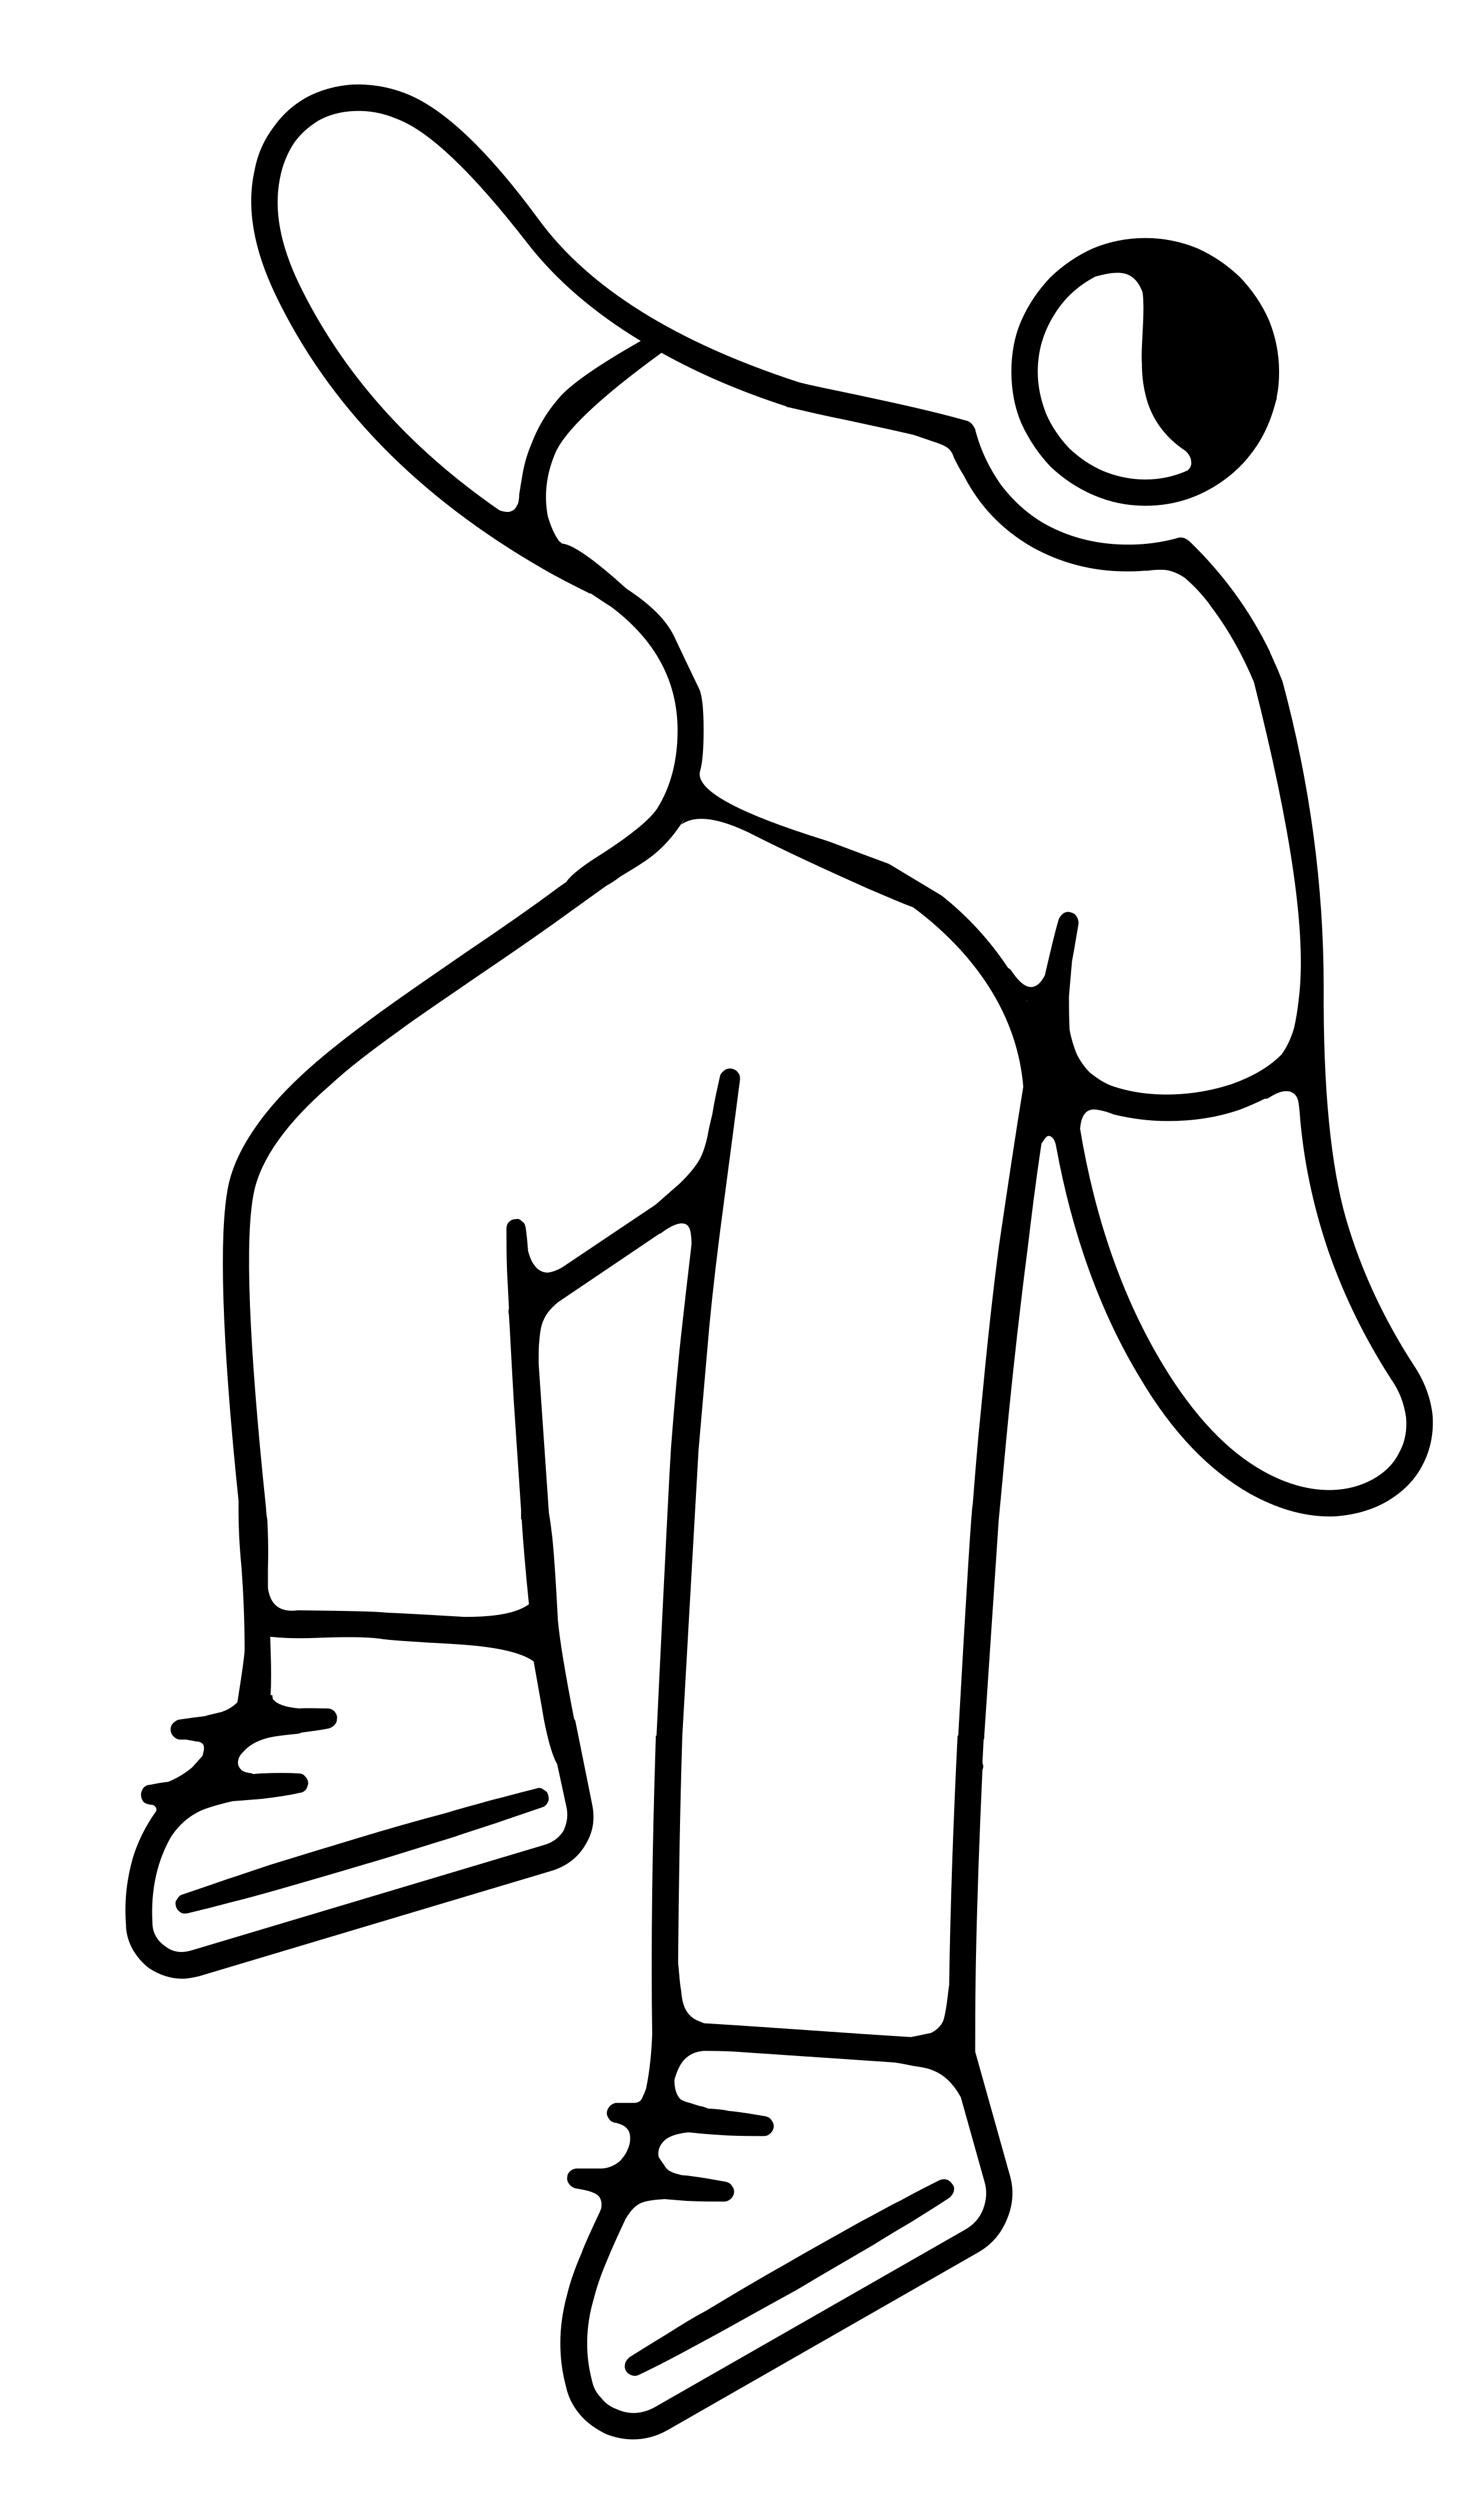 <?xml version="1.0" encoding="UTF-8"?> <!-- Generator: Adobe Illustrator 23.0.3, SVG Export Plug-In . SVG Version: 6.00 Build 0) --> <svg xmlns="http://www.w3.org/2000/svg" xmlns:xlink="http://www.w3.org/1999/xlink" id="Слой_1" x="0px" y="0px" viewBox="0 0 1367.2 2312.9" style="enable-background:new 0 0 1367.2 2312.9;" xml:space="preserve"> <g id="outline_1_"> </g> <g> <g> <path d="M374.3,86c-16.1-6.1-32.3-8.4-47.9-7.8c-15.6,1.1-30.1,5-43.4,12.3c-11.7,6.7-21.7,15.6-29.5,26.7 c-8.9,11.7-15,25.1-17.8,40.1c-7.8,34.5-1.1,72.9,19.5,115.8c49,101.9,131.4,186.5,247.8,253.4l0,0c13.4,7.8,27.8,15,43.4,22.8 v-0.6c10,6.7,16.7,11.1,19.5,12.8c40.6,30.6,61.3,68.5,61.3,114.1c0,29-6.7,52.9-18.9,72.4c-6.7,10-23.4,23.9-50.1,41.2 c-18.9,11.7-30.1,20.6-34,26.7l-7.2,5c-22.3,16.7-51.8,37.3-87.4,61.3c-35.6,24.5-61.3,42.3-77.4,54c-26.7,19.5-49,36.8-66.3,52.3 c-20.6,18.4-36.8,36.2-48.4,52.9c-13.4,18.9-22.3,37.3-26.2,55.7c-8.9,44-6.1,140.9,9.5,291.2c0,1.7,0,5.6,0,11.7 c0,11.1,0.6,27.8,2.8,50.7c1.7,22.8,2.8,48.4,2.8,75.7c0,4.5-2.2,20.6-6.7,48.4c-4.5,4.5-9.5,7.2-14.5,8.9 c-6.7,1.7-12.3,2.8-15.6,3.9c-8.9,1.1-17.3,2.2-24.5,3.3c-1.7,0.6-3.3,1.7-5,3.3c-1.1,1.1-2.2,3.3-2.2,5.6c0,2.8,1.1,5,2.8,6.7 c1.7,1.7,3.9,2.8,6.1,2.8c1.1,0,3.3,0,6.1,0c1.1,0.6,3.9,0.6,8.4,1.7c3.3,0,5.6,1.1,6.7,2.8c1.1,1.7,1.1,4.5,0,8.4l-0.6,2.2 l-9.5,10.6c-6.7,5.6-13.9,10-22.3,13.4c-6.1,0.6-11.7,1.7-17.3,2.8c-2.2,0-3.9,1.1-5.6,2.8c-1.1,1.7-2.2,3.9-2.2,6.1 s0.6,4.5,2.2,6.7c1.7,1.7,3.9,2.2,6.7,2.8h1.7c1.7,0.6,2.8,1.7,3.3,2.8s0.6,2.2,0,3.3c-10,13.9-17.3,29-21.7,44 c-5,17.8-7.8,37.9-6.1,60.7c0,7.8,2.2,15.6,6.1,22.8c3.9,6.7,8.9,12.8,15.6,17.8c9.5,6.1,19.5,9.5,30.6,9.5c5,0,10-1.1,15-2.2 l328-98c13.4-4.5,23.4-12.3,30.1-23.9c7.2-11.7,8.9-23.9,6.1-37.3l-15.6-77.4c-0.6-0.6-0.6-1.1-1.1-1.7 c-8.4-42.9-13.4-73.5-15-91.3c-1.7-32.9-3.3-57.9-5-75.2c-1.1-9.5-2.2-17.8-3.3-23.9l-9.5-138.1c0-8.9,0-16.1,0.6-20.6 c0.6-8.4,1.7-15,3.9-19.5c2.2-5.6,6.7-11.1,13.4-16.7l94.1-63.5c1.1,0,1.7-0.6,2.2-1.1c16.1-11.7,25.6-11.1,26.7,1.7 c0.6,3.3,0.6,6.7,0.6,9.5c-3.3,27.8-6.1,52.3-8.4,72.9c-3.9,33.4-7.2,71.8-10.6,115.3c-1.1,15.6-5.6,104.7-13.4,266.2H607v2.8 c-3.3,103-4.5,193.8-3.3,273.4c-0.6,16.7-2.2,33.4-5.6,50.1c-1.1,2.8-1.7,5-2.8,6.7c-0.6,2.2-1.7,3.9-2.8,5 c-1.1,0.6-2.8,1.7-5,1.7h-2.2c-4.5,0-9.5,0-14.5,0c-2.2,0-3.9,1.1-5.6,2.2c-1.7,1.7-2.8,3.3-3.3,5.6s0,4.5,1.7,6.7 c1.1,2.2,3.3,3.3,5.6,3.9h1.1c5.6,1.7,8.9,3.3,10.6,6.1c2.2,2.2,2.8,6.7,2.2,11.7l-0.6,2.8c-1.1,3.3-2.2,6.1-3.3,7.8 c-1.1,2.2-3.3,4.5-5,6.7c-4.5,3.9-10,6.7-16.7,7.2c-11.1,0-18.9,0-23.4,0c-2.2,0-3.9,0.6-6.1,2.2c-1.1,1.1-2.8,2.8-2.8,5 c-0.6,2.8,0,5,1.7,7.2c1.1,1.7,3.3,3.3,5.6,3.9c3.3,0.6,6.7,1.1,11.1,2.2s8.4,2.8,10.6,5c2.2,2.8,3.3,6.7,2.2,11.7l-1.1,2.8 c-7.8,16.7-13.9,29.5-17.3,39c-6.1,13.9-10.6,27.3-13.4,39c-7.8,29-7.8,57.4-0.6,84.1c2.2,10,6.7,18.4,13.4,26.2 c6.1,7.2,14.5,12.8,23.4,17.3c8.4,3.3,16.7,5,25.1,5c11.1,0,21.7-2.8,31.7-8.4l287.3-164.3c12.8-7.2,21.7-17.3,27.3-31.2 c5.6-13.4,6.7-27.3,2.2-41.8l-31.7-113c0-18.9,0-46.2,0.6-81.3c1.1-57.9,3.3-118,6.1-179.3c0.6-1.7,1.1-3.3,0.6-4.5l-0.6-2.2 l1.1-21.2c0-0.6,0-0.6,0.6-1.1c0-0.6,0-1.7,0-2.8l0,0l13.4-199.9c2.8-27.8,5.6-61.3,9.5-100.2c4.5-44.5,10-94.7,17.3-150.9 c3.3-27.8,7.2-60.1,12.8-96.9c0.6-0.6,1.1-1.7,1.7-2.2c1.1-2.2,2.8-3.9,3.9-4.5c2.2-0.6,3.9,0.6,5.6,2.8c0.6,1.1,1.7,3.3,2.2,6.1 c15,82.4,41.2,154.8,78.5,216c29.5,49.6,63.5,84.6,100.8,105.8c25.1,13.9,49.6,21.2,74.1,21.2c1.7,0,2.8,0,3.3,0 c18.4-1.1,35.1-5.6,49.6-13.9c15-8.9,26.2-20,33.4-34.5c7.2-13.9,10-29,8.9-45.1c-1.7-15.6-7.2-31.2-17.3-46.2 c-27.8-42.9-49-88-62.9-135.9c-13.9-48.4-21.2-119.7-20.6-213.8c0-94.7-12.8-188.8-37.9-282.3c-0.6-1.7-1.1-3.3-2.2-5.6 c-2.2-6.1-5.6-12.8-8.4-19.5c-0.6-1.1-1.1-1.7-1.1-2.8c-18.9-39-44-72.9-74.6-102.5c-1.1-0.6-1.1-1.1-1.7-1.1l-0.6-0.6 c-0.6-0.6-1.1-0.6-1.1-0.6l-1.1-0.6l-2.2-0.6c0,0-0.6,0-1.1,0h-2.2l-1.1,0.6c-0.6-0.6-0.6-0.6-0.6,0c-20.6,5.6-41.8,7.2-63.5,5 c-21.2-2.2-41.2-8.4-59-18.4c-15.6-8.9-29-21.2-40.1-35.6c-10.6-15-18.9-31.7-23.9-50.7v-0.6c0,0,0-0.6-0.6-1.1 c0-0.6,0-0.6-0.6-1.1c-1.7-3.9-5-6.1-8.9-6.7c-23.4-6.7-57.4-14.5-101.9-23.9c-21.2-4.5-38.4-7.8-51.2-11.1 C625.4,316.5,545.2,266.4,499,203.5C451.1,138.3,409.9,99.3,374.3,86z M1201.2,1017c0.6,1.1,1.1,4.5,1.7,10.6 c3.3,44.5,12.3,87.4,26.7,129.7c14.5,41.8,34,81.3,58.5,119.2c7.8,11.1,11.7,22.8,13.4,34.5c1.1,11.1-0.6,22.3-6.1,32.3 c-5,10.6-13.4,18.9-24.5,25.1c-11.1,6.1-23.4,9.5-37.3,10c-20.6,0.6-41.8-5-64-17.3c-34-18.9-64.6-51.8-92.4-97.4 c-37.9-62.4-63.5-135.9-77.4-219.4c1.1-13.4,6.1-18.9,15-17.8c3.9,0.6,9.5,1.7,16.1,4.5c16.1,3.9,32.9,6.1,50.1,6.1 c23.4,0,45.7-3.3,66.8-10.6c7.2-2.8,15-6.1,22.8-10c1.1,0,2.2,0,3.3-0.6c4.5-2.8,7.8-4.5,9.5-5c4.5-1.7,7.8-1.7,10.6-1.1 C1197.3,1010.9,1200.1,1013.1,1201.2,1017z M1202.3,923.4c-1.1,11.1-2.8,20.6-4.5,27.8c-2.8,9.5-6.7,17.8-11.7,24.5 c-11.7,11.7-27.3,20.6-46.2,27.3c-17.3,5.6-35.1,8.9-54.6,9.5c-20.6,0.6-40.1-2.2-57.4-8.4c-7.8-3.3-13.9-7.8-18.9-11.7 c-5-5-9.5-11.1-12.8-18.4c-2.2-5.6-4.5-12.8-6.1-21.2c-0.6-11.7-0.6-22.3-0.6-31.2l2.8-32.3c2.8-14.5,4.5-26.2,6.1-35.1 c0-2.2-0.6-4.5-1.7-6.1c-1.1-2.2-2.8-3.3-5-3.9c-2.8-1.1-5-0.6-7.2,0.6c-2.2,1.7-3.3,3.3-4.5,5.6c-4.5,15.6-8.4,32.9-12.8,51.8 c-1.1,2.2-2.2,3.9-3.9,6.1c-7.8,8.9-16.7,5.6-27.3-10.6c-1.1-1.1-1.7-1.7-2.8-2.2c-16.7-25.1-36.8-47.3-61.3-66.8l-49-29.5 c-35.1-12.8-54.6-20.6-58.5-21.7c-82.4-25.6-120.8-46.8-116.4-64c2.2-7.2,3.3-20,3.3-37.9c0-18.4-1.1-31.2-3.9-37.9 c-6.7-13.9-14.5-30.1-23.4-49c-7.2-15-21.7-29.5-44-44c-30.1-27.3-50.1-41.2-59.6-41.8c-1.1-0.6-1.7-1.7-2.8-2.2 c-4.5-6.1-7.8-13.9-10.6-23.4c-3.3-18.4-1.7-37.3,6.7-57.4c8.4-20.6,41.2-51.8,98.6-93.5c34,18.9,72.4,35.6,115.8,49.6v0.6h1.1 c14.5,3.3,32.9,7.8,55.7,12.3c26.2,5.6,46.2,10,60.7,13.4l21.2,7.2c5,1.7,8.4,3.3,10.6,5s4.5,5,5.6,8.9c2.8,5.6,5.6,11.1,8.9,16.1 c14.5,28.4,35.1,50.1,62.9,66.3c26.7,15,56.2,22.8,88,22.8c4.5,0,10,0,16.1-0.6c1.1,0,2.2,0,3.3,0c7.2-1.1,12.8-1.1,17.8-0.6 c5.6,1.1,11.1,3.3,16.7,7.2c7.2,6.1,15,13.9,23.4,25.1c0,0.6,0.6,1.1,1.1,1.7c15.6,20.6,29,44.5,39.5,69.6 C1195.6,768.6,1209.5,865.5,1202.3,923.4z M294.7,111.6c10-5.6,21.2-8.4,33.4-8.9c12.8-0.6,26.2,1.7,39,7.2 c30.1,11.1,70.2,49.6,120.8,114.7c26.2,34,61.8,64.6,105.2,90.8c-41.2,23.4-66.3,41.2-76.3,53.5c-11.1,12.8-19.5,27.3-25.1,42.3 c-4.5,10.6-7.2,21.2-8.9,32.9c-0.6,2.8-1.1,7.2-2.2,13.4c0,3.9-0.6,6.7-1.1,8.4c-1.7,3.3-2.8,5.6-5.6,6.7 c-2.8,1.7-7.2,1.1-11.7-0.6c-84.6-58.5-145.9-128.1-185.4-209.4c-17.3-36.2-23.4-67.9-17.8-96.9c2.2-12.3,6.7-23.4,12.8-32.9 C278,123.8,285.8,117.2,294.7,111.6z M531.9,840.5l29.5-21.2c3.3-1.7,7.8-4.5,12.8-8.4c10-6.1,16.7-10,20.6-12.8 c15-9.5,27.8-22.8,38.4-40.1c2.2-3.3,1.1-1.7-2.8,5c12.8-9.5,34.5-6.7,65.1,8.4c30.6,15.6,66.8,32.3,108,50.7 c18.4,7.8,32.3,13.9,41.8,17.3c16.7,12.3,31.2,25.6,44.5,40.1c34,37.9,53.5,79.6,57.4,125.8c-7.2,44-14.5,93-22.3,145.9 c-5.6,41.8-11.1,91.9-16.7,151.5c-3.3,31.7-5.6,61.3-7.8,89.1c-1.1,3.3-5.6,74.6-13.4,213.8h-0.6c-3.9,78.5-6.7,155.4-7.8,230.5 l-2.2,17.3c-1.1,7.8-2.2,12.8-3.3,16.1c-2.2,5-6.1,8.4-11.1,11.1c-3.3,0.6-9.5,2.2-18.9,3.9c-63.5-3.9-127.5-8.9-191.5-12.8 c-2.8-1.1-5-2.2-6.7-2.8c-5.6-2.8-8.9-6.7-11.1-11.7c-1.7-3.9-2.8-8.9-3.3-15.6c-1.1-5.6-1.7-14.5-2.8-26.2 c0.6-71.3,1.7-141.4,3.9-209.9l15-263.9c2.8-31.7,6.1-70.2,10-114.7c3.3-34.5,7.8-72.4,13.4-114.1c6.7-50.7,11.7-88.5,15-114.1 c0-2.2,0-4.5-1.7-6.1c-1.1-2.2-3.3-3.3-5.6-3.9s-5,0-6.7,1.1c-2.2,1.7-3.9,3.3-4.5,5.6c-2.2,10-5,21.7-7.2,35.6 c-1.1,4.5-2.8,11.1-4.5,20.6c-1.7,7.8-3.9,14.5-6.7,20c-3.9,7.2-10,14.5-18.4,22.8c-5,4.5-12.8,11.1-22.8,20l-86.3,57.9 c-5.6,3.3-10,4.5-13.4,5c-5,0-9.5-2.2-12.8-7.2c-2.2-2.8-3.9-6.7-5.6-12.8c-0.6-7.2-1.1-14.5-2.2-21.7c-0.6-2.2-1.1-4.5-3.3-5.6 c-1.7-1.7-3.3-2.8-5.6-2.2c-2.8,0-4.5,0.6-6.7,2.8c-1.7,1.7-2.2,3.9-2.2,6.1c0,13.4,0,26.7,0.6,40.1l1.7,33.4 c-0.6,2.2-0.6,3.9,0,6.1v0.6c0.6,6.1,1.7,32.9,4.5,79.6l6.7,100.2c0,1.7,0,4.5,0,8.9h0.6c1.1,18.4,3.3,45.1,6.7,78.5 c-11.7,8.4-31.2,11.7-59.6,11.7c-46.2-2.8-70.2-3.9-71.8-3.9c-8.4-1.1-35.6-1.7-82.4-2.2c-16.7,2.2-25.6-5-27.8-20.6v-17.8 c0.6-19.5,0-34.5-0.6-45.7c-0.6-3.3-1.1-6.7-1.1-10c-16.1-153.7-20-251.7-11.1-293.4c6.7-30.6,30.1-63.5,70.7-98.6 c16.1-15,37.3-31.2,62.9-49.6c15.6-11.7,40.6-28.4,74.6-51.8C479.5,877.8,509,857.2,531.9,840.5z M950.6,925.7 c0,0.6,0,1.1,0.6,1.7l-1.1-1.7H950.6z M250.1,1514.2c11.1,1.1,24.5,1.7,40.6,1.1c27.3-1.1,47.3-1.1,60.7,0.6 c5,1.1,27.8,2.8,68.5,5c37.3,2.2,61.8,7.2,74.1,16.1c5,28.4,8.4,46.8,9.5,54c3.9,19.5,7.8,33.4,12.3,41.2l8.9,41.2 c1.1,7.2,0,13.9-3.3,20.6c-3.9,6.1-9.5,10-16.1,12.3l-328,98c-9.5,2.8-17.3,1.7-24.5-3.9c-7.2-5-11.7-12.3-11.7-21.7 c-1.7-30.6,4.5-57.4,17.3-79.6c8.9-13.4,20.6-22.3,34.5-26.7c5-1.7,12.8-3.9,22.3-6.1l27.8-2.2c13.4-1.7,25.1-3.3,34.5-5.6 c2.2,0,3.9-1.1,5.6-2.8c1.1-1.7,1.7-3.3,2.2-5.6c0-2.8-1.1-5-2.8-6.7c-1.7-2.2-3.9-2.8-6.1-2.8c-8.9-0.6-20.6-0.6-35.1,0l-7.2,0.6 l-0.6-0.6c-5-0.6-8.4-1.7-9.5-2.8c-3.3-2.8-4.5-6.1-3.3-10c0.6-3.3,3.3-6.1,6.1-8.9c5.6-5.6,13.4-9.5,23.4-11.7 c5-1.1,13.9-2.2,25.6-3.3c1.1,0,2.2-0.6,3.3-1.1c8.4-1.1,17.3-2.2,25.6-3.9c1.7-0.6,3.9-1.7,5-3.3c1.7-1.7,2.2-3.3,2.2-5.6 c0.6-2.2-0.6-4.5-2.2-6.7c-1.7-1.7-3.9-2.8-6.7-2.8c-8.4,0-16.7-0.6-26.2,0c-12.3-1.1-20-3.9-23.4-7.8l-0.6-0.6 c-0.6-1.1-0.6-2.8-0.6-3.9h-1.7c0.6-11.7,0.6-25.1,0-41.2L250.1,1514.2z M624.3,1926.8v-2.8c2.2-7.8,5-13.9,8.4-17.8 c5-5.6,11.1-8.4,18.9-8.9c6.1,0,15.6,0,27.3,0.6l147.6,10c1.7,0,8.4,1.1,18.9,3.3c7.8,1.1,14.5,2.2,18.9,4.5 c10,3.9,18.4,12.3,25.1,24.5l21.7,77.4c2.8,8.9,2.2,17.3-1.1,26.2c-3.3,8.4-8.9,14.5-16.7,18.9L605.9,2227 c-11.1,6.1-23.4,7.2-35.1,1.7c-6.1-2.2-10.6-5.6-14.5-10.6c-4.5-4.5-7.2-10-8.4-16.1c-6.1-23.4-6.1-49,1.7-75.2 c2.8-11.1,6.7-22.8,12.8-36.8c3.3-8.4,8.9-20.6,16.7-37.3c5-8.4,9.5-12.8,15-15c4.5-1.7,11.7-2.8,21.2-3.3 c6.7,0.6,13.4,1.1,20.6,1.7c13.9,0.6,25.6,0.6,34.5,0.6c1.7,0,3.9-0.6,5.6-2.2c1.7-1.1,2.8-3.3,3.3-5c0.6-2.8,0-5-1.7-7.2 c-1.1-2.2-3.3-3.3-5.6-3.9c-9.5-1.7-21.2-3.9-34.5-5.6l-6.7-0.6c-3.9-1.1-6.7-1.7-8.9-2.8c-2.8-1.1-5.6-3.3-7.2-6.7 c-2.2-2.8-3.9-5.6-5-7.2c-1.1-5.6,0.6-10.6,5-15s12.3-6.7,21.7-7.8h1.7c15,1.7,26.7,2.2,34.5,2.8c13.9,0.6,25.6,0.6,34.5,0.6 c2.2,0,3.9-0.6,5.6-2.2c1.7-1.1,2.8-3.3,3.3-5c0.6-2.8,0-5-1.7-7.2c-1.1-2.2-3.3-3.3-5.6-3.9c-10.6-1.7-21.7-3.9-34.5-5 c-3.9-1.1-10.6-1.7-18.9-2.2c-3.9-1.7-6.1-2.2-7.2-2.2c-3.9-1.1-7.2-2.2-8.9-2.8c-4.5-1.1-7.2-2.2-8.9-3.3 C627.1,1939.6,624.9,1934.6,624.3,1926.8z"></path> <path d="M249.6,1725.3c-21.2,7.2-35.1,11.7-40.1,13.4c-11.1,3.9-24.5,8.4-40.6,13.9c-2.2,0.6-3.9,2.2-5,4.5 c-1.7,1.7-1.7,3.9-1.1,6.1c0.6,2.8,2.2,4.5,4.5,6.1c1.7,1.1,4.5,1.1,6.7,0.6c13.9-3.3,27.3-6.7,41.8-10.6 c11.7-2.8,25.6-6.7,41.2-11.1c21.2-6.1,48.4-13.9,81.9-23.9c23.4-6.7,50.7-15.6,81.9-25.1c2.8-1.1,16.7-5.6,40.6-13.4 c7.8-2.8,21.2-7.2,40.6-13.9c2.2-0.6,3.9-2.2,5-4.5c1.1-1.7,1.1-3.9,0.6-6.1c-0.6-2.8-1.7-4.5-4.5-5.6c-1.7-1.7-3.9-2.2-6.7-1.1 c-18.4,4.5-31.7,8.4-41.2,10.6c-17.3,5-31.2,8.4-41.2,11.7c-29.5,7.8-56.8,15.6-82.4,23.4C298.6,1710.2,271.3,1718.6,249.6,1725.3 z"></path> <path d="M665,2158.5c25.1-13.9,49-27.3,72.4-40.1c20.6-12.3,44.5-26.2,71.3-41.8c13.4-8.4,24.5-15,35.1-21.2 c13.4-8.4,25.1-15.6,35.1-22.3c1.7-1.7,3.3-3.3,3.9-5.6s0.6-4.5-0.6-6.1c-1.7-2.2-2.8-3.9-5.6-5c-2.2-0.6-4.5-0.6-7.2,0.6 c-8.9,4.5-21.2,10.6-36.2,18.9c-8.4,3.9-20.6,11.1-36.8,19.5c-21.7,12.3-46.2,25.6-71.8,40.6c-20,11.1-43.4,25.1-71.3,41.8 c-10.6,5.6-22.3,12.8-35.6,21.2c-12.8,7.8-24.5,15-35.1,21.7c-1.7,1.7-3.3,3.3-3.9,5.6s-0.6,4.5,0.6,6.7c1.1,2.2,2.8,3.3,5.6,4.5 c2.2,0.6,4.5,0.6,6.7-0.6c9.5-4.5,21.7-10.6,37.3-18.9C638.2,2173,650.5,2166.3,665,2158.5z"></path> <path d="M1060.3,220.2c-17.3,0-33.4,3.3-48.4,9.5c-15,6.7-27.8,15.6-39.5,26.7c-11.1,11.7-20,24.5-26.7,39.5s-9.5,31.2-9.5,47.9 s2.8,32.9,9.5,48.4c6.7,14.5,15.6,27.8,26.7,39.5c11.7,11.1,25.1,20,39.5,26.2c15.6,6.7,31.2,10,48.4,10c29,0,55.1-9.5,78-27.8 c11.1-8.9,20-19.5,27.3-31.2c7.2-11.7,12.3-25.1,15.6-38.4c0.6-1.1,0.6-2.2,0.6-3.3c1.7-7.8,2.2-15.6,2.2-23.4 c0-16.7-3.3-32.9-9.5-47.9c-6.7-15-15.6-27.8-26.7-39.5c-11.7-11.1-24.5-20-39.5-26.7C1093.2,223.5,1077,220.2,1060.3,220.2z M1014.1,255.8c8.4-2.2,13.9-3.3,17.3-3.3c6.7-0.6,12.3,0.6,16.7,3.9c3.9,2.8,7.2,7.8,9.5,13.9c1.1,7.2,1.1,19.5,0,38.4 c-0.6,11.7-1.1,20.6-0.6,27.3c0,10.6,1.1,20,3.3,29c5,21.7,17.8,39.5,37.3,52.3c3.3,3.3,5,6.7,5,9.5c0.6,3.3-0.6,6.1-3.3,8.4 c-12.3,5.6-25.6,8.4-39,8.4c-13.9,0-26.7-2.8-39-7.8c-11.7-5-22.3-12.3-31.7-21.2c-8.9-9.5-16.1-20-21.2-31.7 c-5-12.8-7.8-25.6-7.8-39c0-18.9,5-36.2,15-52.3C985.1,275.9,997.9,264.2,1014.1,255.8z"></path> </g> </g> </svg> 